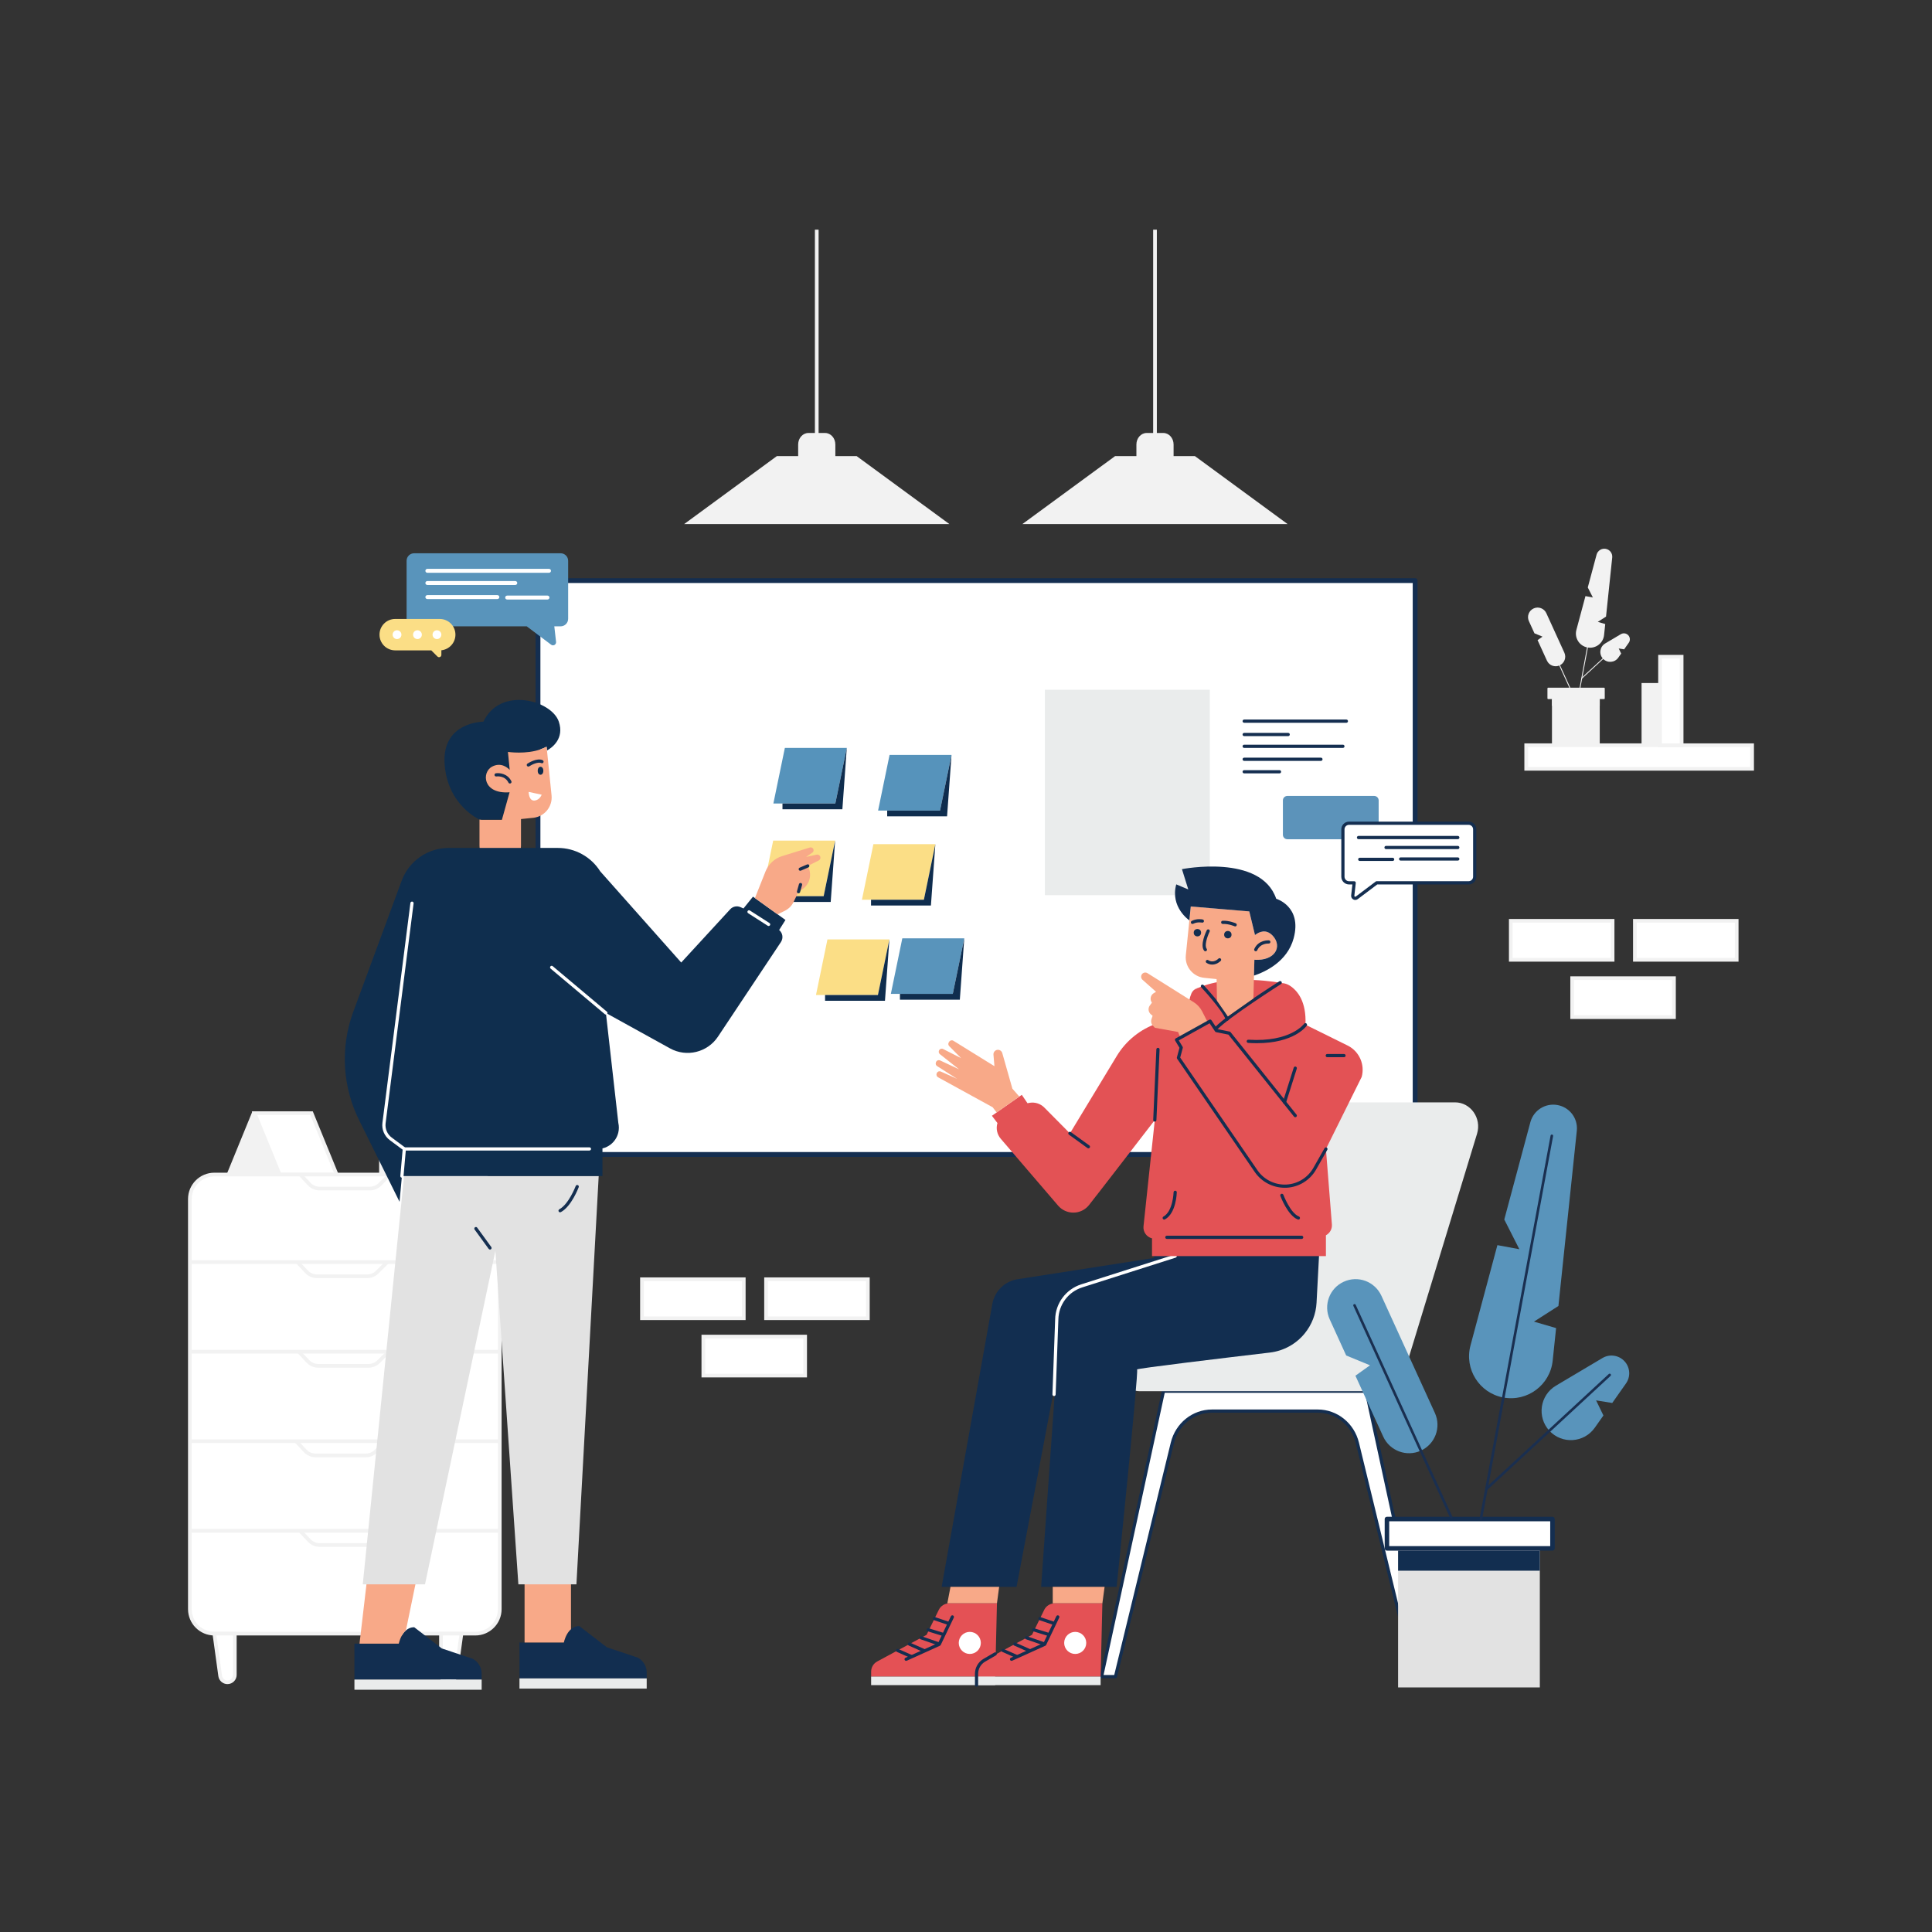 <svg xmlns="http://www.w3.org/2000/svg" xmlns:xlink="http://www.w3.org/1999/xlink" x="0px" y="0px" viewBox="0 0 1080 1080" style="enable-background:new 0 0 1080 1080;" xml:space="preserve"><rect x="0" y="0" width="1080" height="1080" fill="#333333" stroke="none"/><style type="text/css">	.st0{fill:#FFFFFF;}	.st1{fill:#F2F2F2;}	.st2{fill:#142E50;}	.st3{fill:#EAECEC;}	.st4{fill:#FBDE86;}	.st5{fill:#0F2D4E;}	.st6{fill:#5994BB;}	.st7{fill:#5693BB;}	.st8{fill:#0F2E4E;}	.st9{fill:#F8A988;}	.st10{fill:#122E50;}	.st11{fill:#E2E2E2;}	.st12{fill:#E45155;}	.st13{fill:#E35255;}	.st14{fill:#5C93BA;}	.st15{fill:#1A2F50;}</style><g id="Background">	<g>		<g>			<g>				<g>					<rect x="358.86" y="715.12" class="st0" width="56.91" height="21.79"></rect>					<path class="st1" d="M416.8,737.93h-58.97v-23.85h58.97V737.93z M359.89,735.88h54.85v-19.73h-54.85V735.88z"></path>				</g>				<g>					<rect x="393.17" y="747.16" class="st0" width="56.91" height="21.79"></rect>					<path class="st1" d="M451.11,769.98h-58.97v-23.85h58.97V769.98z M394.2,767.92h54.85v-19.73H394.2V767.92z"></path>				</g>				<g>					<rect x="428.24" y="715.12" class="st0" width="56.91" height="21.79"></rect>					<path class="st1" d="M486.17,737.93h-58.97v-23.85h58.97V737.93z M429.26,735.88h54.85v-19.73h-54.85V735.88z"></path>				</g>			</g>			<g>				<g>					<rect x="844.54" y="514.75" class="st0" width="56.91" height="21.79"></rect>					<path class="st1" d="M902.48,537.57h-58.97v-23.85h58.97V537.57z M845.57,535.51h54.85v-19.73h-54.85V535.51z"></path>				</g>				<g>					<rect x="878.85" y="546.8" class="st0" width="56.91" height="21.79"></rect>					<path class="st1" d="M936.79,569.62h-58.97v-23.85h58.97V569.62z M879.88,567.56h54.85v-19.73h-54.85V567.56z"></path>				</g>				<g>					<rect x="913.91" y="514.75" class="st0" width="56.91" height="21.79"></rect>					<path class="st1" d="M971.85,537.57h-58.97v-23.85h58.97V537.57z M914.94,535.51h54.85v-19.73h-54.85V535.51z"></path>				</g>			</g>			<g>				<g>					<rect x="853.16" y="416.58" class="st0" width="126.28" height="13.19"></rect>					<path class="st1" d="M980.47,430.8H852.13v-15.25h128.34V430.8z M854.19,428.74h124.23v-11.13H854.19V428.74z"></path>				</g>				<g>					<g>						<g>							<g>								<g>									<rect x="867.56" y="389.87" class="st1" width="26.71" height="26.71"></rect>								</g>							</g>						</g>						<g>							<g>								<g>									<rect x="865.46" y="384.85" class="st1" width="31.2" height="5.53"></rect>								</g>							</g>							<g>								<g>									<path class="st1" d="M896.65,390.8h-31.2c-0.23,0-0.42-0.19-0.42-0.42v-5.53c0-0.23,0.19-0.42,0.42-0.42h31.2          c0.23,0,0.42,0.19,0.42,0.42v5.53C897.08,390.61,896.89,390.8,896.65,390.8z M865.88,389.95h30.35v-4.68h-30.35V389.95z"></path>								</g>							</g>						</g>					</g>					<g>						<g>							<g>								<path class="st1" d="M864.41,342.77l10.08,22.09c1.23,2.69,0.04,5.87-2.65,7.1c-2.69,1.23-5.86,0.04-7.09-2.65l-5.24-11.47         l2.75-1.96l-4.49-1.85l-3.11-6.81c-1.23-2.69-0.04-5.87,2.65-7.1c1.35-0.61,2.81-0.63,4.1-0.15         C862.7,340.46,863.8,341.43,864.41,342.77z"></path>							</g>						</g>						<g>							<g>								<path class="st1" d="M877.58,384.76c-0.09,0-0.18-0.05-0.22-0.14l-18.23-39.94c-0.06-0.12,0-0.27,0.12-0.32         c0.12-0.06,0.27,0,0.32,0.12l18.23,39.94c0.06,0.12,0,0.27-0.12,0.32C877.64,384.75,877.61,384.76,877.58,384.76z"></path>							</g>						</g>					</g>					<g>						<g>							<g>								<g>									<path class="st1" d="M887.4,361.94c-4.53-0.84-7.39-5.37-6.19-9.82l5.07-18.9l4.14,0.77l-2.84-5.6l4.94-18.42          c0.64-2.21,2.84-3.57,5.1-3.16c1.13,0.21,2.09,0.83,2.74,1.68c0.65,0.86,0.99,1.95,0.89,3.09l-3.47,33.1l-4.61,2.95          l4.17,1.22l-0.65,6.14C896.22,359.58,891.93,362.78,887.4,361.94z"></path>								</g>							</g>							<g>								<g>									<path class="st1" d="M883.15,385.09c-0.01,0-0.03,0-0.04,0c-0.13-0.02-0.22-0.15-0.19-0.28l13.39-72.23          c0.02-0.13,0.15-0.22,0.28-0.19c0.13,0.02,0.22,0.15,0.19,0.28l-13.39,72.23C883.37,385.01,883.27,385.09,883.15,385.09z"></path>								</g>							</g>						</g>						<g>							<g>								<g>									<path class="st1" d="M896.07,368.2c-2.39-2.58-1.79-6.7,1.23-8.49l8.76-5.2c1.35-0.81,3.09-0.56,4.16,0.6          c0.54,0.58,0.83,1.31,0.88,2.05c0.05,0.75-0.15,1.5-0.61,2.15l-2.58,3.67l-3.04-0.49l1.38,2.85l-1.62,2.3          C902.61,370.51,898.46,370.78,896.07,368.2z"></path>								</g>							</g>							<g>								<g>									<path class="st1" d="M884.2,379.42c-0.07,0-0.13-0.03-0.18-0.08c-0.09-0.1-0.08-0.25,0.01-0.34l23.24-21.49          c0.1-0.09,0.25-0.09,0.34,0.01c0.09,0.1,0.08,0.25-0.01,0.34l-23.24,21.49C884.32,379.4,884.26,379.42,884.2,379.42z"></path>								</g>							</g>						</g>					</g>					<g>						<g>							<rect x="867.56" y="390.8" class="st1" width="26.71" height="3.78"></rect>						</g>					</g>				</g>				<g>					<rect x="917.64" y="381.82" class="st1" width="10.32" height="34.77"></rect>				</g>				<g>					<rect x="927.96" y="367.11" class="st0" width="12.08" height="49.48"></rect>					<path class="st1" d="M941.07,417.61h-14.13v-51.53h14.13V417.61z M928.99,415.56h10.02v-47.42h-10.02V415.56z"></path>				</g>			</g>			<g>				<g>					<path class="st1" d="M530.69,292.95H382.45l51.82-37.99h11.91v-6.49c0-3.56,2.57-6.43,5.73-6.43h9.32      c3.16,0,5.73,2.87,5.73,6.43v6.49h11.91L530.69,292.95z"></path>				</g>				<g>					<rect x="455.54" y="128.39" class="st1" width="2.06" height="121.95"></rect>				</g>			</g>			<g>				<g>					<path class="st1" d="M719.77,292.95H571.53l51.82-37.99h11.91v-6.49c0-3.56,2.57-6.43,5.73-6.43h9.32      c3.16,0,5.73,2.87,5.73,6.43v6.49h11.91L719.77,292.95z"></path>				</g>				<g>					<rect x="644.62" y="128.39" class="st1" width="2.06" height="121.95"></rect>				</g>			</g>		</g>		<g>			<g>				<g>					<g>						<g>							<g>								<g>									<rect x="211.93" y="629.15" class="st1" width="26.71" height="26.71"></rect>								</g>							</g>						</g>					</g>					<g>						<g>							<g>								<g>									<rect x="209.83" y="624.12" class="st1" width="31.2" height="5.53"></rect>								</g>							</g>						</g>						<g>							<g>								<g>									<path class="st1" d="M241.03,630.08h-31.2c-0.23,0-0.42-0.19-0.42-0.42v-5.53c0-0.23,0.19-0.42,0.42-0.42h31.2          c0.23,0,0.42,0.19,0.42,0.42v5.53C241.45,629.89,241.26,630.08,241.03,630.08z M210.25,629.23h30.35v-4.68h-30.35V629.23z"></path>								</g>							</g>						</g>					</g>				</g>				<g>					<g>						<g>							<g>								<path class="st1" d="M208.79,582.05l10.08,22.09c1.23,2.69,0.04,5.87-2.65,7.1c-2.69,1.23-5.86,0.04-7.09-2.65l-5.24-11.47         l2.75-1.96l-4.49-1.85l-3.11-6.81c-1.23-2.69-0.04-5.87,2.65-7.1c1.35-0.61,2.81-0.63,4.1-0.15         C207.07,579.73,208.17,580.7,208.79,582.05z"></path>							</g>						</g>					</g>					<g>						<g>							<g>								<path class="st1" d="M221.95,624.04c-0.09,0-0.18-0.05-0.22-0.14l-18.23-39.94c-0.06-0.12,0-0.27,0.12-0.32         c0.12-0.06,0.27,0,0.32,0.12l18.23,39.94c0.06,0.12,0,0.27-0.12,0.32C222.02,624.03,221.98,624.04,221.95,624.04z"></path>							</g>						</g>					</g>				</g>				<g>					<g>						<g>							<g>								<g>									<path class="st1" d="M231.77,601.22c-4.53-0.84-7.39-5.37-6.19-9.82l5.07-18.9l4.14,0.77l-2.84-5.6l4.94-18.42          c0.64-2.21,2.84-3.57,5.1-3.16c1.13,0.21,2.09,0.83,2.74,1.68c0.65,0.86,0.99,1.95,0.89,3.09l-3.47,33.1l-4.61,2.95          l4.17,1.22l-0.65,6.14C240.59,598.86,236.3,602.06,231.77,601.22z"></path>								</g>							</g>						</g>						<g>							<g>								<g>									<path class="st1" d="M227.52,624.37c-0.01,0-0.03,0-0.04,0c-0.13-0.02-0.22-0.15-0.19-0.28l13.39-72.23          c0.02-0.13,0.15-0.22,0.28-0.19c0.13,0.02,0.22,0.15,0.19,0.28l-13.39,72.23C227.74,624.29,227.64,624.37,227.52,624.37z"></path>								</g>							</g>						</g>					</g>					<g>						<g>							<g>								<g>									<path class="st1" d="M240.44,607.48c-2.39-2.58-1.79-6.7,1.23-8.49l8.76-5.2c1.35-0.81,3.09-0.56,4.16,0.6          c0.54,0.58,0.83,1.31,0.88,2.05c0.05,0.75-0.15,1.5-0.61,2.15l-2.58,3.67l-3.04-0.49l1.38,2.85l-1.62,2.3          C246.98,609.78,242.83,610.06,240.44,607.48z"></path>								</g>							</g>						</g>						<g>							<g>								<g>									<path class="st1" d="M228.57,618.7c-0.07,0-0.13-0.03-0.18-0.08c-0.09-0.1-0.08-0.25,0.01-0.34l23.24-21.49          c0.1-0.09,0.25-0.09,0.34,0.01c0.09,0.1,0.08,0.25-0.01,0.34l-23.24,21.49C228.69,618.68,228.63,618.7,228.57,618.7z"></path>								</g>							</g>						</g>					</g>				</g>				<g>					<g>						<g>							<rect x="211.93" y="630.08" class="st1" width="26.71" height="3.78"></rect>						</g>					</g>				</g>			</g>			<g>				<path class="st0" d="M266.06,913.21H119.44c-7.35,0-13.3-5.96-13.3-13.3V669.87c0-7.35,5.96-13.3,13.3-13.3h146.62     c7.35,0,13.3,5.96,13.3,13.3v230.03C279.37,907.26,273.41,913.21,266.06,913.21z"></path>				<path class="st1" d="M265.69,914.24H119.82c-8.11,0-14.71-6.6-14.71-14.71V670.25c0-8.11,6.6-14.71,14.71-14.71h145.87     c8.11,0,14.71,6.6,14.71,14.71v229.28C280.4,907.64,273.8,914.24,265.69,914.24z M119.82,657.6c-6.98,0-12.65,5.68-12.65,12.65     v229.28c0,6.98,5.68,12.65,12.65,12.65h145.87c6.98,0,12.65-5.68,12.65-12.65V670.25c0-6.98-5.68-12.65-12.65-12.65H119.82z"></path>			</g>			<g>				<rect x="106.14" y="704.49" class="st1" width="173.23" height="2.06"></rect>			</g>			<g>				<rect x="106.14" y="754.56" class="st1" width="173.23" height="2.06"></rect>			</g>			<g>				<rect x="106.14" y="804.63" class="st1" width="173.23" height="2.06"></rect>			</g>			<g>				<rect x="106.14" y="854.71" class="st1" width="173.23" height="2.06"></rect>			</g>			<g>				<path class="st1" d="M205.29,714.47h-28.14c-2.46,0-4.83-1.03-6.52-2.82l-5.1-5.43l1.5-1.41l5.1,5.43     c1.3,1.38,3.13,2.17,5.02,2.17h28.14c1.84,0,3.57-0.72,4.87-2.02l5.37-5.37l1.45,1.45l-5.37,5.37     C209.92,713.54,207.68,714.47,205.29,714.47z"></path>			</g>			<g>				<path class="st1" d="M206.78,665.43h-28.14c-2.46,0-4.83-1.03-6.52-2.82l-5.1-5.43l1.5-1.41l5.1,5.43     c1.3,1.38,3.13,2.17,5.02,2.17h28.14c1.84,0,3.57-0.72,4.87-2.02l5.37-5.37l1.45,1.45l-5.37,5.37     C211.41,664.5,209.16,665.43,206.78,665.43z"></path>			</g>			<g>				<path class="st1" d="M204.55,814.61h-28.14c-2.46,0-4.83-1.03-6.52-2.82l-5.1-5.43l1.5-1.41l5.1,5.43     c1.3,1.38,3.13,2.17,5.02,2.17h28.14c1.84,0,3.57-0.72,4.87-2.02l5.37-5.37l1.45,1.45l-5.37,5.37     C209.18,813.68,206.94,814.61,204.55,814.61z"></path>			</g>			<g>				<path class="st1" d="M206.78,864.69h-28.14c-2.46,0-4.83-1.03-6.52-2.82l-5.1-5.43l1.5-1.41l5.1,5.43     c1.3,1.38,3.12,2.17,5.02,2.17h28.14c1.84,0,3.57-0.72,4.87-2.02l5.37-5.37l1.45,1.45l-5.37,5.37     C211.41,863.76,209.16,864.69,206.78,864.69z"></path>			</g>			<g>				<path class="st1" d="M206.03,764.54h-28.14c-2.46,0-4.83-1.03-6.52-2.82l-5.1-5.43l1.5-1.41l5.1,5.43     c1.3,1.38,3.12,2.17,5.02,2.17h28.14c1.84,0,3.57-0.72,4.87-2.02l5.37-5.37l1.45,1.45l-5.37,5.37     C210.67,763.61,208.42,764.54,206.03,764.54z"></path>			</g>			<g>				<path class="st0" d="M131.26,913.21h-11.44l3.26,23.64c0.28,2.03,2.02,3.55,4.07,3.55h0c2.27,0,4.11-1.84,4.11-4.11V913.21z"></path>				<path class="st1" d="M127.15,941.43c-2.55,0-4.74-1.91-5.09-4.44l-3.42-24.81h13.65v24.11     C132.29,939.12,129.98,941.43,127.15,941.43z M121,914.24l3.1,22.47c0.21,1.52,1.52,2.66,3.05,2.66c1.7,0,3.08-1.38,3.08-3.08     v-22.05H121z"></path>			</g>			<g>				<path class="st0" d="M246.51,913.21h11.44l-3.26,23.64c-0.28,2.03-2.02,3.55-4.07,3.55h0c-2.27,0-4.11-1.84-4.11-4.11V913.21z"></path>				<path class="st1" d="M250.62,941.43c-2.83,0-5.14-2.3-5.14-5.14v-24.11h13.65l-3.42,24.81     C255.36,939.52,253.17,941.43,250.62,941.43z M247.54,914.24v22.05c0,1.7,1.38,3.08,3.08,3.08c1.53,0,2.84-1.14,3.05-2.66     l3.1-22.47H247.54z"></path>			</g>			<g>				<g>					<polygon class="st1" points="158.85,655.77 126.99,655.77 140.98,621.56 172.84,621.56      "></polygon>				</g>				<g>					<polygon class="st0" points="156.29,656.48 188.15,656.48 174.16,622.26 142.3,622.26      "></polygon>					<path class="st1" d="M189.68,657.5H155.6l-14.83-36.27h34.08L189.68,657.5z M156.98,655.45h29.64l-13.15-32.16h-29.64      L156.98,655.45z"></path>				</g>			</g>		</g>	</g></g><g id="Object">	<g>		<g>			<g>				<g>					<rect x="300.74" y="324.56" class="st0" width="490.32" height="320.79"></rect>				</g>				<g>					<path class="st2" d="M791.06,646.7H300.74c-0.74,0-1.35-0.6-1.35-1.35V324.56c0-0.74,0.6-1.35,1.35-1.35h490.32      c0.74,0,1.35,0.6,1.35,1.35v320.79C792.41,646.1,791.81,646.7,791.06,646.7z M302.09,644h487.63v-318.1H302.09V644z"></path>				</g>			</g>			<g>				<g>					<rect x="584.08" y="385.57" class="st3" width="92.2" height="114.84"></rect>				</g>			</g>			<g>				<g>					<g>						<polygon class="st4" points="460.43,500.97 425.8,500.97 432.22,469.89 466.84,469.89       "></polygon>					</g>				</g>				<g>					<g>						<polygon class="st5" points="466.84,469.89 464.37,504.2 430.89,504.2 430.89,500.97 460.43,500.97       "></polygon>					</g>				</g>			</g>			<g>				<g>					<g>						<polygon class="st4" points="516.46,502.96 481.83,502.96 488.24,471.89 522.87,471.89       "></polygon>					</g>				</g>				<g>					<g>						<polygon class="st5" points="522.87,471.89 520.39,506.19 486.91,506.19 486.91,502.96 516.46,502.96       "></polygon>					</g>				</g>			</g>			<g>				<g>					<g>						<polygon class="st6" points="532.61,555.59 497.99,555.59 504.4,524.52 539.03,524.52       "></polygon>					</g>				</g>				<g>					<g>						<polygon class="st5" points="539.03,524.52 536.55,558.83 503.07,558.83 503.07,555.59 532.61,555.59       "></polygon>					</g>				</g>			</g>			<g>				<g>					<g>						<polygon class="st4" points="490.76,556.21 456.14,556.21 462.55,525.13 497.18,525.13       "></polygon>					</g>				</g>				<g>					<g>						<polygon class="st5" points="497.18,525.13 494.7,559.44 461.22,559.44 461.22,556.21 490.76,556.21       "></polygon>					</g>				</g>			</g>			<g>				<g>					<g>						<polygon class="st7" points="525.48,453.1 490.86,453.1 497.27,422.02 531.9,422.02       "></polygon>					</g>				</g>				<g>					<g>						<polygon class="st5" points="531.9,422.02 529.42,456.33 495.94,456.33 495.94,453.1 525.48,453.1       "></polygon>					</g>				</g>			</g>			<g>				<g>					<g>						<polygon class="st7" points="466.95,449.17 432.32,449.17 438.74,418.09 473.36,418.09       "></polygon>					</g>				</g>				<g>					<g>						<polygon class="st5" points="473.36,418.09 470.89,452.4 437.41,452.4 437.41,449.17 466.95,449.17       "></polygon>					</g>				</g>			</g>			<g>				<g>					<g>						<path class="st2" d="M752.63,404.03H695.5c-0.5,0-0.9-0.4-0.9-0.9s0.4-0.9,0.9-0.9h57.13c0.5,0,0.9,0.4,0.9,0.9       S753.13,404.03,752.63,404.03z"></path>					</g>				</g>				<g>					<g>						<path class="st2" d="M720.11,411.49H695.5c-0.5,0-0.9-0.4-0.9-0.9c0-0.5,0.4-0.9,0.9-0.9h24.61c0.5,0,0.9,0.4,0.9,0.9       C721,411.09,720.6,411.49,720.11,411.49z"></path>					</g>				</g>				<g>					<g>						<path class="st2" d="M750.68,418.09H695.5c-0.5,0-0.9-0.4-0.9-0.9c0-0.5,0.4-0.9,0.9-0.9h55.19c0.5,0,0.9,0.4,0.9,0.9       C751.58,417.69,751.18,418.09,750.68,418.09z"></path>					</g>				</g>				<g>					<g>						<path class="st2" d="M738.41,425.34H695.5c-0.5,0-0.9-0.4-0.9-0.9s0.4-0.9,0.9-0.9h42.91c0.5,0,0.9,0.4,0.9,0.9       S738.9,425.34,738.41,425.34z"></path>					</g>				</g>				<g>					<g>						<path class="st2" d="M715.25,432.32H695.5c-0.5,0-0.9-0.4-0.9-0.9c0-0.5,0.4-0.9,0.9-0.9h19.75c0.5,0,0.9,0.4,0.9,0.9       C716.15,431.92,715.74,432.32,715.25,432.32z"></path>					</g>				</g>			</g>		</g>		<g>			<g>				<g>					<path class="st8" d="M285.04,431.3c0.05,0.16,0.06,0.31,0.04,0.46L285.04,431.3z"></path>				</g>			</g>			<g>				<g>					<path class="st8" d="M305.77,419.55l-0.21-2.03l-0.3,0.02c-0.92,0.46-1.92,0.9-2.95,1.28c-8.15,3.02-18.37,1.51-18.37,1.51      l1,10.06c-1.38-1.44-5.01-4.38-9.83-1.85c-6,3.14-5.27,15.49,9.75,14.34l-3.67,13.19l-0.58,2.07h-12.56      c0,0-18.1-7.99-19.53-31.35c-1.43-23.36,21.7-23.37,21.7-23.37c9.4-19.94,38.18-11.97,42.16,0      C315.53,412.82,308.79,417.83,305.77,419.55z"></path>				</g>			</g>			<g>				<g>					<path class="st9" d="M308.32,444.61l-1.97-19.37l-0.58-5.69l-0.21-2.03l-0.3,0.02c-0.92,0.46-1.92,0.9-2.95,1.28      c-8.15,3.02-18.37,1.51-18.37,1.51l1,10.06c-1.38-1.44-5.01-4.38-9.83-1.85c-6,3.14-5.27,15.49,9.75,14.34l-3.67,13.19      l-0.58,2.07l-0.06,0.19h-10.97c-0.53,0-1.04-0.06-1.54-0.19v14.56c0,6.28,5.09,11.36,11.37,11.36h0.46      c6.28,0,11.36-5.08,11.36-11.36v-14.84l6.87-0.71C304.39,456.5,308.97,450.89,308.32,444.61z M285.08,431.75l-0.04-0.46      C285.08,431.46,285.1,431.61,285.08,431.75z"></path>				</g>			</g>			<g>				<g>					<g>						<g>							<g>								<g>									<path class="st10" d="M290.4,918.16v20.08h71.12v-3.28c0-3.47-1.9-6.66-4.96-8.32l-17.32-5.8L323.85,909          c0,0-2.31-0.27-4.68,1.77c-1.51,1.3-3.04,3.54-4,7.4H290.4z"></path>								</g>							</g>						</g>						<g>							<g>								<g>									<rect x="290.39" y="938.24" class="st3" width="71.12" height="5.7"></rect>								</g>							</g>						</g>					</g>					<g>						<g>							<g>								<path class="st9" d="M319.18,885.44v25.32c-1.51,1.3-3.04,3.54-4,7.4h-21.94v-32.72H319.18z"></path>							</g>						</g>					</g>				</g>				<g>					<g>						<g>							<g>								<g>									<path class="st10" d="M198.13,918.81v20.08h71.12v-3.28c0-3.47-1.9-6.66-4.96-8.32l-17.32-5.8l-15.39-11.84          c0,0-2.31-0.27-4.68,1.77c-1.51,1.3-3.04,3.54-4,7.4H198.13z"></path>								</g>							</g>						</g>						<g>							<g>								<g>									<rect x="198.13" y="938.88" class="st3" width="71.12" height="5.7"></rect>								</g>							</g>						</g>					</g>					<g>						<g>							<g>								<path class="st9" d="M232.27,885.44l-5.36,25.97c-1.51,1.3-3.04,3.54-4,7.4h-21.94l3.91-33.37H232.27z"></path>							</g>						</g>					</g>				</g>				<g>					<g>						<g>							<polygon class="st11" points="225.88,657.31 334.68,657.31 322.23,885.65 289.77,885.65 276.92,699.21 237.58,885.65         202.79,885.65        "></polygon>						</g>					</g>				</g>			</g>			<g>				<g>					<path class="st8" d="M338.7,566.25l6.95,61.46c0.41,1.79,0.4,3.66-0.03,5.45c-0.65,2.68-2.17,4.97-4.22,6.58      c-1.35,1.05-2.92,1.83-4.62,2.23v15.46h-112.1l-1.33,14.37l-22.22-44.87c-9.73-19.04-11.05-41.29-3.64-61.35l27.05-73.26      c4.06-11,14.55-18.32,26.27-18.32h61.03c9.62,0,18.58,4.95,23.7,13.1l45.26,50.96l27.38-29.77c1.46-1.59,3.77-2.07,5.75-1.2      l1.68,0.74l5.31-6.59l18.16,13.02l-3.54,5.63l0,0c2.01,1.64,2.44,4.54,1.01,6.7l-35.2,52.9c-5.87,8.83-17.54,11.68-26.82,6.55      L338.7,566.25z"></path>				</g>			</g>			<g>				<g>					<path class="st2" d="M273.91,698.51c-0.28,0-0.55-0.13-0.73-0.37l-7.87-10.82c-0.29-0.4-0.2-0.96,0.2-1.25      c0.4-0.29,0.96-0.2,1.25,0.2l7.87,10.82c0.29,0.4,0.2,0.96-0.2,1.25C274.28,698.46,274.1,698.51,273.91,698.51z"></path>				</g>			</g>			<g>				<g>					<path class="st2" d="M313.09,677.69c-0.32,0-0.63-0.17-0.79-0.47c-0.24-0.44-0.07-0.98,0.37-1.22c5.29-2.85,9.11-12.9,9.15-13      c0.18-0.47,0.69-0.7,1.16-0.53c0.46,0.17,0.7,0.69,0.53,1.16c-0.16,0.44-4.1,10.79-9.98,13.95      C313.38,677.66,313.23,677.69,313.09,677.69z"></path>				</g>			</g>			<g>				<g>					<path class="st0" d="M338.7,567.15c-0.2,0-0.41-0.07-0.58-0.21l-30.31-25.47c-0.38-0.32-0.43-0.89-0.11-1.27      c0.32-0.38,0.89-0.43,1.27-0.11l30.31,25.47c0.38,0.32,0.43,0.89,0.11,1.27C339.21,567.04,338.95,567.15,338.7,567.15z"></path>				</g>			</g>			<g>				<g>					<path class="st0" d="M329.48,643.15H225.73l-7.82-5.8c-3.02-2.24-4.61-5.96-4.13-9.69l15.64-122.89c0.06-0.49,0.52-0.83,1-0.78      c0.49,0.06,0.84,0.51,0.78,1l-15.64,122.89c-0.39,3.09,0.92,6.17,3.42,8.03l7.35,5.45h103.16c0.5,0,0.9,0.4,0.9,0.9      S329.97,643.15,329.48,643.15z"></path>				</g>			</g>			<g>				<g>					<path class="st0" d="M224.68,658.33c-0.03,0-0.05,0-0.08,0c-0.49-0.04-0.86-0.48-0.82-0.97l1.34-15.18      c0.04-0.49,0.48-0.86,0.97-0.82c0.49,0.04,0.86,0.48,0.82,0.97l-1.34,15.18C225.53,657.98,225.14,658.33,224.68,658.33z"></path>				</g>			</g>			<g>				<g>					<path class="st0" d="M429.66,517.65c-0.17,0-0.33-0.05-0.48-0.14l-10.96-7.02c-0.42-0.27-0.54-0.82-0.27-1.24      c0.27-0.42,0.82-0.54,1.24-0.27l10.96,7.02c0.42,0.27,0.54,0.82,0.27,1.24C430.24,517.5,429.95,517.65,429.66,517.65z"></path>				</g>			</g>			<g>				<g>					<path class="st9" d="M422.01,502.03l5.9-14.85c1.64-4.13,5.06-7.3,9.31-8.61l15.51-4.81c0.73-0.23,1.53,0.1,1.89,0.78l0,0      c0.38,0.72,0.17,1.61-0.5,2.07l-3.52,2.43l5.92-1.29c0.87-0.19,1.74,0.31,2.02,1.15l0,0c0.27,0.82-0.1,1.72-0.87,2.11      l-6.1,3.05l0.47,1.09c1.14,2.63,1.06,5.64-0.22,8.21l0,0c-0.78,1.55-1.95,2.87-3.41,3.81l-2.02,1.31l-2.75,5.7      c-1.05,2.18-2.81,3.94-5,5l-4,1.93L422.01,502.03z"></path>				</g>			</g>			<g>				<g>					<path class="st2" d="M446.37,499.36c-0.08,0-0.16-0.01-0.24-0.03c-0.48-0.13-0.76-0.63-0.62-1.11l1.12-3.99      c0.14-0.48,0.64-0.75,1.11-0.62c0.48,0.13,0.76,0.63,0.62,1.11l-1.12,3.99C447.12,499.1,446.76,499.36,446.37,499.36z"></path>				</g>			</g>			<g>				<g>					<path class="st2" d="M447.36,486.76c-0.35,0-0.68-0.2-0.83-0.54c-0.2-0.46,0.01-0.98,0.47-1.18l4.19-1.81      c0.46-0.2,0.99,0.01,1.18,0.47c0.2,0.46-0.01,0.98-0.47,1.18l-4.19,1.81C447.6,486.74,447.48,486.76,447.36,486.76z"></path>				</g>			</g>			<g>				<g>					<path class="st2" d="M285.04,437.99c-0.33,0-0.65-0.18-0.81-0.5c-2.01-4.11-6.58-3.48-6.77-3.45c-0.5,0.07-0.95-0.26-1.02-0.75      c-0.07-0.49,0.26-0.95,0.75-1.02c2.08-0.33,6.58,0.18,8.66,4.43c0.22,0.45,0.04,0.98-0.41,1.2      C285.3,437.96,285.17,437.99,285.04,437.99z"></path>				</g>			</g>			<g>				<g>					<path class="st2" d="M295.34,428.52c-0.29,0-0.58-0.14-0.75-0.41c-0.27-0.42-0.16-0.97,0.26-1.24c0.54-0.35,5.38-3.42,8.51-1.9      c0.45,0.22,0.63,0.75,0.42,1.2c-0.22,0.45-0.75,0.63-1.2,0.42c-1.89-0.92-5.51,0.98-6.74,1.79      C295.68,428.47,295.51,428.52,295.34,428.52z"></path>				</g>			</g>			<g>				<g>					<path class="st0" d="M295.52,442.67l7.27,1.57c0,0-0.89,2.64-3.52,3.21C295.52,448.26,295.52,442.67,295.52,442.67z"></path>				</g>			</g>			<g>				<g>					<ellipse class="st5" cx="302.16" cy="430.86" rx="1.57" ry="2.23"></ellipse>				</g>			</g>		</g>		<g>			<g>				<g>					<g>						<path class="st0" d="M790.57,937.24l-31.78-130.58c-2.55-10.49-11.68-17.85-22.14-17.85H677.5       c-10.46,0-19.59,7.35-22.14,17.85l-31.78,130.58h-7.78l34.58-159.55h113.4l34.58,159.55H790.57z"></path>					</g>					<g>						<path class="st2" d="M798.35,938.13h-7.78c-0.41,0-0.77-0.28-0.87-0.69l-31.78-130.58c-2.46-10.1-11.2-17.16-21.27-17.16       H677.5c-10.07,0-18.81,7.06-21.27,17.16l-31.78,130.58c-0.1,0.4-0.46,0.69-0.87,0.69h-7.78c-0.27,0-0.53-0.12-0.7-0.33       c-0.17-0.21-0.24-0.49-0.18-0.75l34.58-159.55c0.09-0.41,0.46-0.71,0.88-0.71h113.4c0.42,0,0.79,0.29,0.88,0.71l34.58,159.55       c0.06,0.27-0.01,0.54-0.18,0.75C798.88,938.01,798.62,938.13,798.35,938.13z M791.27,936.34h5.96l-34.19-157.75H651.09       L616.9,936.34h5.96l31.61-129.89c2.65-10.91,12.12-18.53,23.02-18.53h59.15c10.9,0,20.36,7.62,23.02,18.53L791.27,936.34z"></path>					</g>				</g>				<g>					<g>						<path class="st3" d="M732.37,616.22h80.98c8.75,0,14.98,8.86,12.33,17.55l-41.03,134.53c-1.71,5.59-6.7,9.4-12.33,9.4H637.3       c-7.15,0-12.94-6.03-12.94-13.47v-10.45c0-7.44,5.79-13.47,12.94-13.47h42.26c5.81,0,10.91-4.03,12.47-9.86l27.88-104.35       C721.46,620.25,726.56,616.22,732.37,616.22z"></path>					</g>				</g>			</g>			<g>				<g>					<g>						<g>							<path class="st10" d="M645.13,701.76l-0.04,1.45l-76.25,11.88c-3.04,0.47-5.9,1.77-8.27,3.74        c-3.09,2.58-5.17,6.17-5.86,10.13l-28.33,158.12h41.88l21.85-115.23l-8.11,115.23h42.21c0,0,12.47-120.83,11.42-121.53        c-0.81-0.54,50.4-6.65,74.24-9.46c7.65-0.9,14.64-4.75,19.5-10.73v0c3.95-4.86,6.26-10.85,6.59-17.1l1.4-26.5H645.13z"></path>						</g>					</g>					<g>						<g>							<g>								<polygon class="st9" points="617.47,887.08 616.23,896.29 588.49,896.29 588.49,887.08         "></polygon>							</g>						</g>						<g>							<g>								<path class="st12" d="M616.23,896.29h-26.7c-2.46,0-4.71,1.4-5.8,3.62l-6.84,13.97l-27.6,14.89         c-2.09,1.13-3.39,3.31-3.39,5.68v2.79h69.36L616.23,896.29z"></path>							</g>						</g>						<g>							<g>								<circle class="st0" cx="601.05" cy="918.4" r="6.17"></circle>							</g>						</g>						<g>							<g>																	<rect x="545.9" y="937.24" transform="matrix(-1 -4.495305e-11 4.495305e-11 -1 1161.155 1879.24)" class="st3" width="69.36" height="4.77"></rect>							</g>						</g>						<g>							<g>								<path class="st2" d="M589.28,908.41c-0.1,0-0.19-0.01-0.29-0.05l-7.96-2.69c-0.47-0.16-0.72-0.67-0.56-1.14         c0.16-0.47,0.67-0.72,1.14-0.56l7.96,2.69c0.47,0.16,0.72,0.67,0.56,1.14C590.01,908.17,589.66,908.41,589.28,908.41z"></path>							</g>						</g>						<g>							<g>								<path class="st2" d="M586.16,914.55c-0.09,0-0.18-0.01-0.27-0.04l-8.34-2.59c-0.47-0.15-0.74-0.65-0.59-1.12         c0.15-0.47,0.64-0.74,1.12-0.59l8.34,2.59c0.47,0.15,0.74,0.65,0.59,1.12C586.9,914.31,586.54,914.55,586.16,914.55z"></path>							</g>						</g>						<g>							<g>								<path class="st2" d="M583.57,919.8c-0.1,0-0.2-0.02-0.3-0.05l-9.73-3.39c-0.47-0.16-0.72-0.68-0.55-1.14         c0.16-0.47,0.67-0.72,1.14-0.55l9.73,3.39c0.47,0.16,0.72,0.68,0.55,1.14C584.29,919.57,583.94,919.8,583.57,919.8z"></path>							</g>						</g>						<g>							<g>								<path class="st2" d="M575.57,923.65c-0.12,0-0.25-0.02-0.37-0.08l-8.28-3.7c-0.45-0.2-0.66-0.73-0.45-1.19         c0.2-0.45,0.73-0.66,1.19-0.45l8.28,3.7c0.45,0.2,0.66,0.73,0.45,1.19C576.24,923.46,575.91,923.65,575.57,923.65z"></path>							</g>						</g>						<g>							<g>								<path class="st2" d="M568.25,926.87c-0.12,0-0.25-0.02-0.36-0.08l-7.56-3.36c-0.45-0.2-0.66-0.73-0.46-1.19         c0.2-0.45,0.73-0.66,1.19-0.46l7.56,3.36c0.45,0.2,0.66,0.73,0.46,1.19C568.92,926.67,568.6,926.87,568.25,926.87z"></path>							</g>						</g>						<g>							<g>								<path class="st2" d="M565.46,928.42c-0.34,0-0.67-0.2-0.82-0.53c-0.2-0.45,0-0.98,0.45-1.19l18.23-8.24l7.17-14.97         c0.21-0.45,0.75-0.64,1.2-0.42c0.45,0.21,0.64,0.75,0.42,1.2l-7.31,15.27c-0.09,0.19-0.25,0.34-0.44,0.43l-18.53,8.38         C565.71,928.39,565.59,928.42,565.46,928.42z"></path>							</g>						</g>					</g>					<g>						<g>							<g>								<polygon class="st9" points="558.53,887.08 557.3,896.29 529.56,896.29 531.33,887.08         "></polygon>							</g>						</g>						<g>							<g>								<path class="st12" d="M557.3,896.29h-26.7c-2.46,0-4.71,1.4-5.8,3.62l-6.84,13.97l-27.6,14.89         c-2.09,1.13-3.39,3.31-3.39,5.68v2.79h69.36L557.3,896.29z"></path>							</g>						</g>						<g>							<g>								<circle class="st0" cx="542.12" cy="918.4" r="6.17"></circle>							</g>						</g>						<g>							<g>																	<rect x="486.97" y="937.24" transform="matrix(-1 -4.495305e-11 4.495305e-11 -1 1043.292 1879.24)" class="st3" width="69.36" height="4.77"></rect>							</g>						</g>						<g>							<g>								<path class="st2" d="M530.35,908.41c-0.1,0-0.19-0.01-0.29-0.05l-7.96-2.69c-0.47-0.16-0.72-0.67-0.56-1.14         c0.16-0.47,0.67-0.72,1.14-0.56l7.96,2.69c0.47,0.16,0.72,0.67,0.56,1.14C531.07,908.17,530.72,908.41,530.35,908.41z"></path>							</g>						</g>						<g>							<g>								<path class="st2" d="M527.23,914.55c-0.09,0-0.18-0.01-0.27-0.04l-8.34-2.59c-0.47-0.15-0.74-0.65-0.59-1.12         c0.15-0.47,0.64-0.74,1.12-0.59l8.34,2.59c0.47,0.15,0.74,0.65,0.59,1.12C527.97,914.31,527.61,914.55,527.23,914.55z"></path>							</g>						</g>						<g>							<g>								<path class="st2" d="M524.64,919.8c-0.1,0-0.2-0.02-0.3-0.05l-9.73-3.39c-0.47-0.16-0.72-0.68-0.55-1.14         c0.16-0.47,0.67-0.72,1.14-0.55l9.73,3.39c0.47,0.16,0.72,0.68,0.55,1.14C525.36,919.57,525.01,919.8,524.64,919.8z"></path>							</g>						</g>						<g>							<g>								<path class="st2" d="M516.64,923.65c-0.12,0-0.25-0.02-0.37-0.08l-8.28-3.7c-0.45-0.2-0.66-0.73-0.45-1.19         c0.2-0.45,0.73-0.66,1.19-0.45l8.28,3.7c0.45,0.2,0.66,0.73,0.45,1.19C517.31,923.46,516.98,923.65,516.64,923.65z"></path>							</g>						</g>						<g>							<g>								<path class="st2" d="M509.32,926.87c-0.12,0-0.25-0.02-0.36-0.08l-7.56-3.36c-0.45-0.2-0.66-0.73-0.46-1.19         c0.2-0.45,0.73-0.66,1.19-0.46l7.56,3.36c0.45,0.2,0.66,0.73,0.46,1.19C509.99,926.67,509.66,926.87,509.32,926.87z"></path>							</g>						</g>						<g>							<g>								<path class="st2" d="M506.53,928.42c-0.34,0-0.67-0.2-0.82-0.53c-0.2-0.45,0-0.98,0.45-1.19l18.23-8.24l7.17-14.97         c0.21-0.45,0.75-0.64,1.2-0.42c0.45,0.21,0.64,0.75,0.42,1.2l-7.31,15.27c-0.09,0.19-0.25,0.34-0.44,0.43l-18.53,8.38         C506.78,928.39,506.66,928.42,506.53,928.42z"></path>							</g>						</g>					</g>					<g>						<g>							<path class="st2" d="M545.9,942.9c-0.5,0-0.9-0.4-0.9-0.9v-6.35c0-3.43,1.84-6.62,4.8-8.35l6.07-3.53        c0.43-0.25,0.98-0.11,1.23,0.33c0.25,0.43,0.1,0.98-0.33,1.23l-6.07,3.53c-2.41,1.4-3.91,4-3.91,6.79V942        C546.8,942.5,546.4,942.9,545.9,942.9z"></path>						</g>					</g>					<g>						<g>							<path class="st0" d="M589.22,780.39c-0.01,0-0.02,0-0.03,0c-0.5-0.02-0.88-0.43-0.87-0.93l1.52-41.96        c0.17-8.96,6.03-16.83,14.59-19.55l52.24-16.64c0.47-0.15,0.98,0.11,1.13,0.58c0.15,0.47-0.11,0.98-0.58,1.13l-52.24,16.64        c-7.82,2.49-13.18,9.68-13.34,17.89l-1.53,41.98C590.1,780,589.7,780.39,589.22,780.39z"></path>						</g>					</g>				</g>				<g>					<g>						<g>							<path class="st13" d="M761.2,601.99l-20,40.3l3.34,42.19c0.2,2.59-1.19,4.92-3.34,6.05v11.64h-97.22v-9.92        c-2.97-0.73-5.09-3.57-4.75-6.77l6.31-59.36l-24.03,31.11L613,668.18l-4.14,5.34c-1.83,2.36-4.52,3.9-7.49,4.26        c-0.46,0.06-0.91,0.08-1.37,0.08c-3.25,0-6.36-1.41-8.51-3.91l-32.06-37.38c-2.07-2.41-2.77-5.72-1.85-8.77l-3.1-4.07        l16.71-11.71l3.19,4.69l0.97-0.19c3.06-0.59,6.22,0.38,8.42,2.6l14.32,14.44l26.2-43.27c5.19-8.58,13.26-15.05,22.76-18.26        l17.47-5.91c0,0-0.68-5.76,1.47-10.73c0.37-0.86,0.91-1.55,1.56-2.08c0,0,0,0,0.01-0.01c0.74-0.38,1.49-0.75,2.27-1.08        c18.76-8.21,46.76-2.68,46.76-2.68c1.56,0.09,3.1,0.59,4.47,1.47c4.41,2.88,9.27,8.97,8.71,21.8l23.9,11.82        C759.92,587.93,763.06,595.15,761.2,601.99z"></path>						</g>					</g>					<g>						<g>							<path class="st13" d="M669.8,552.22c-0.78,0.34-1.53,0.7-2.27,1.08C668.2,552.76,668.98,552.4,669.8,552.22z"></path>						</g>					</g>					<g>						<g>							<polygon class="st13" points="621.51,657.22 613.03,668.21 613,668.18        "></polygon>						</g>					</g>					<g>						<g>							<path class="st2" d="M751.31,590.99h-9.36c-0.5,0-0.9-0.4-0.9-0.9s0.4-0.9,0.9-0.9h9.36c0.5,0,0.9,0.4,0.9,0.9        S751.81,590.99,751.31,590.99z"></path>						</g>					</g>					<g>						<g>							<path class="st2" d="M679.98,575.62c-0.22,0-0.44-0.08-0.62-0.25c-0.36-0.34-0.37-0.91-0.03-1.27        c6.46-6.8,34.62-24.78,35.82-25.54c0.42-0.27,0.97-0.14,1.24,0.28c0.27,0.42,0.14,0.97-0.28,1.24        c-0.29,0.19-29.17,18.61-35.48,25.26C680.46,575.53,680.22,575.62,679.98,575.62z"></path>						</g>					</g>					<g>						<g>							<path class="st2" d="M686.05,570.56c-0.36,0-0.71-0.22-0.84-0.58c-2.09-5.6-13.6-17.94-13.71-18.07        c-0.34-0.36-0.32-0.93,0.04-1.27c0.36-0.34,0.93-0.32,1.27,0.04c0.48,0.52,11.87,12.73,14.08,18.67        c0.17,0.46-0.06,0.98-0.53,1.16C686.26,570.54,686.16,570.56,686.05,570.56z"></path>						</g>					</g>					<g>						<g>							<path class="st2" d="M702.58,583.15c-1.53,0-3.15-0.05-4.84-0.16c-0.49-0.03-0.87-0.46-0.84-0.95        c0.03-0.49,0.43-0.86,0.95-0.84c23.56,1.52,31.08-8.78,31.15-8.89c0.28-0.4,0.84-0.51,1.25-0.22        c0.41,0.28,0.51,0.84,0.23,1.25C730.2,573.76,723.46,583.15,702.58,583.15z"></path>						</g>					</g>					<g>						<g>							<path class="st2" d="M645.55,627.01c-0.01,0-0.03,0-0.04,0c-0.5-0.02-0.88-0.44-0.86-0.94l1.76-39.48        c0.02-0.5,0.45-0.87,0.94-0.86c0.5,0.02,0.88,0.44,0.86,0.94l-1.76,39.48C646.43,626.64,646.03,627.01,645.55,627.01z"></path>						</g>					</g>					<g>						<g>							<path class="st9" d="M675.14,571.51l-3.12-6.13c-1.07-2.11-2.7-3.88-4.7-5.14L641.43,544c-1.09-0.67-2.52-0.33-3.19,0.76l0,0        c-0.59,0.96-0.41,2.2,0.43,2.95l7.56,6.71l-1.27,0.76c-1.85,1.11-2.33,3.58-1.03,5.3l0,0l-1.18,1.62        c-1.12,1.53-0.87,3.66,0.57,4.89l0.99,0.85l-0.63,1.88c-0.43,1.28-0.12,2.7,0.82,3.68l1.09,1.14l12.95,2.33l1.44,3.52        L675.14,571.51z"></path>						</g>					</g>					<g>						<g>							<path class="st2" d="M718.15,663.97c-6.63,0-12.95-3.3-16.72-8.8l-43.41-63.33c-0.15-0.22-0.19-0.49-0.13-0.74l1.45-5.38        l-2.42-4.01c-0.13-0.21-0.16-0.46-0.1-0.7c0.06-0.24,0.22-0.44,0.43-0.55l18.78-10.43c0.41-0.23,0.93-0.1,1.18,0.29        l3.31,4.97l6.85,1.37c0.21,0.04,0.39,0.15,0.53,0.32l36.86,46.1c0.31,0.39,0.25,0.95-0.14,1.26        c-0.39,0.31-0.95,0.24-1.26-0.14l-36.66-45.84l-6.89-1.38c-0.23-0.05-0.44-0.18-0.57-0.38l-3.06-4.59l-17.24,9.58l2.14,3.54        c0.13,0.21,0.16,0.46,0.1,0.7l-1.44,5.35l43.18,62.99c3.63,5.29,9.86,8.35,16.26,7.99c6.29-0.36,11.89-3.84,15-9.31        l6.24-10.99c0.24-0.43,0.79-0.58,1.22-0.34c0.43,0.25,0.58,0.79,0.34,1.22l-6.24,10.99c-3.41,6.01-9.57,9.83-16.46,10.22        C718.9,663.96,718.53,663.97,718.15,663.97z"></path>						</g>					</g>					<g>						<g>							<path class="st2" d="M718.04,617.01c-0.09,0-0.18-0.01-0.27-0.04c-0.47-0.15-0.74-0.65-0.59-1.13l6.02-19.01        c0.15-0.47,0.65-0.74,1.13-0.59c0.47,0.15,0.74,0.65,0.59,1.13l-6.02,19.01C718.77,616.76,718.42,617.01,718.04,617.01z"></path>						</g>					</g>					<g>						<g>							<path class="st9" d="M569.79,612.97l-3.86-4.4l-5.65-19.89c-0.35-1.24-1.59-2.02-2.86-1.79l0,0c-1.29,0.23-2.19,1.4-2.07,2.7        l0.55,6.41l-22.95-14.21c-0.8-0.49-1.84-0.25-2.35,0.54l-0.22,0.35c-0.43,0.67-0.33,1.55,0.23,2.12l6.67,6.72l-10.03-5.09        c-0.91-0.46-2.02-0.03-2.38,0.92l0,0c-0.26,0.7-0.04,1.48,0.54,1.94l10.68,8.45l-10.53-4.94c-0.94-0.44-2.05,0.05-2.36,1.04        l-0.06,0.18c-0.23,0.74,0.06,1.54,0.72,1.95l11.18,7.11l-9.11-4.07c-0.94-0.42-2.03,0.07-2.33,1.05l-0.04,0.13        c-0.24,0.78,0.1,1.62,0.81,2.01l30.55,16.77l2.19,2.9L569.79,612.97z"></path>						</g>					</g>					<g>						<g>							<path class="st2" d="M727.64,692.57h-75.36c-0.5,0-0.9-0.4-0.9-0.9s0.4-0.9,0.9-0.9h75.36c0.5,0,0.9,0.4,0.9,0.9        S728.14,692.57,727.64,692.57z"></path>						</g>					</g>					<g>						<g>							<path class="st2" d="M608.42,641.93c-0.18,0-0.37-0.06-0.52-0.17l-10.35-7.47c-0.4-0.29-0.49-0.85-0.2-1.25        c0.29-0.4,0.85-0.49,1.25-0.2l10.35,7.47c0.4,0.29,0.49,0.85,0.2,1.25C608.98,641.8,608.7,641.93,608.42,641.93z"></path>						</g>					</g>					<g>						<g>							<path class="st2" d="M725.8,681.76c-0.11,0-0.22-0.02-0.33-0.06c-5.58-2.17-9.58-12.72-9.74-13.17        c-0.17-0.47,0.06-0.98,0.53-1.16c0.46-0.17,0.98,0.06,1.16,0.53c0.04,0.1,3.88,10.25,8.71,12.13        c0.46,0.18,0.69,0.7,0.51,1.16C726.49,681.54,726.15,681.76,725.8,681.76z"></path>						</g>					</g>					<g>						<g>							<path class="st2" d="M650.81,681.76c-0.32,0-0.62-0.17-0.79-0.47c-0.24-0.44-0.08-0.98,0.35-1.22        c5.34-2.94,5.67-13.48,5.67-13.59c0.01-0.49,0.41-0.88,0.9-0.88c0.01,0,0.02,0,0.02,0c0.5,0.01,0.89,0.42,0.88,0.92        c-0.01,0.48-0.36,11.69-6.6,15.12C651.11,681.72,650.96,681.76,650.81,681.76z"></path>						</g>					</g>				</g>				<g>					<g>						<g>							<path class="st9" d="M701.21,536.51l-0.22,8.85l-0.33,12.79l-14.28,10.03l-6.07-8.71l-0.22-12.15l-6.93-0.71        c-6.32-0.65-10.93-6.3-10.28-12.62l1.99-19.5l0.79-7.78l32.7,2.77l3.2,13.19c2.2-1.72,6.17-3.67,9.93,0.42        C716.94,529,712.95,537.24,701.21,536.51z"></path>						</g>					</g>					<g>						<g>							<path class="st2" d="M664.86,514.49l0.79-7.77l32.71,2.77l3.19,13.2c2.21-1.73,6.18-3.67,9.94,0.42        c5.45,5.91,1.46,14.14-10.28,13.41l-0.23,8.85c6.2-2.06,18.64-7.72,22.19-20.91c4.79-17.79-9.76-22.05-9.76-22.05        c-8.64-25.31-52.69-16.55-52.69-16.55l3.54,11.34l-6.73-2.83C654.03,507.2,664.86,514.49,664.86,514.49z"></path>						</g>					</g>					<g>						<g>							<path class="st2" d="M701.97,531.77c-0.12,0-0.24-0.02-0.36-0.08c-0.45-0.2-0.66-0.73-0.46-1.18        c2.29-5.2,7.94-4.86,8.18-4.85c0.49,0.04,0.87,0.46,0.83,0.96c-0.03,0.49-0.47,0.85-0.96,0.83l0,0        c-0.19-0.02-4.63-0.25-6.41,3.78C702.64,531.57,702.31,531.77,701.97,531.77z"></path>						</g>					</g>					<g>						<g>							<path class="st2" d="M690.48,517.87c-0.12,0-0.25-0.03-0.37-0.08c-0.03-0.01-3.22-1.42-6.56-1.3c-0.01,0-0.02,0-0.04,0        c-0.48,0-0.88-0.38-0.9-0.86c-0.02-0.5,0.37-0.91,0.86-0.93c3.72-0.17,7.21,1.39,7.36,1.45c0.45,0.2,0.65,0.73,0.45,1.19        C691.16,517.68,690.83,517.87,690.48,517.87z"></path>						</g>					</g>					<g>						<g>							<path class="st2" d="M666.6,516.49c-0.33,0-0.65-0.18-0.8-0.49c-0.22-0.44-0.04-0.98,0.4-1.21c3.01-1.52,6.01-0.82,6.13-0.79        c0.48,0.12,0.78,0.6,0.67,1.08c-0.12,0.48-0.6,0.78-1.08,0.67l0,0c-0.03-0.01-2.5-0.56-4.91,0.65        C666.88,516.46,666.74,516.49,666.6,516.49z"></path>						</g>					</g>					<g>						<g>							<path class="st2" d="M673.81,531.77c-0.26,0-0.53-0.12-0.7-0.34c-2.47-3.11,1.06-10.57,1.47-11.41        c0.22-0.44,0.75-0.63,1.2-0.41c0.45,0.22,0.63,0.75,0.41,1.2c-1.36,2.78-3.01,7.83-1.67,9.51c0.31,0.39,0.24,0.95-0.14,1.26        C674.21,531.71,674.01,531.77,673.81,531.77z"></path>						</g>					</g>					<g>						<g>							<path class="st2" d="M677.63,539.21c-1.01,0-2.1-0.27-3.19-0.97c-0.42-0.27-0.54-0.82-0.27-1.24        c0.27-0.42,0.82-0.54,1.24-0.27c2.99,1.92,5.57-0.72,5.68-0.83c0.34-0.36,0.91-0.37,1.27-0.03c0.36,0.34,0.37,0.91,0.03,1.27        C681.53,538.03,679.74,539.21,677.63,539.21z"></path>						</g>					</g>					<g>						<g>							<circle class="st2" cx="686.37" cy="522.48" r="2.06"></circle>						</g>					</g>					<g>						<g>							<circle class="st2" cx="669.36" cy="521.38" r="2.06"></circle>						</g>					</g>				</g>			</g>		</g>		<g>			<g>				<g>					<g>						<g>							<path class="st6" d="M231.5,309.28h81.89c2.32,0,4.21,1.88,4.21,4.21v32.42c0,2.32-1.88,4.21-4.21,4.21h-3.53l0.98,8.7        c0.17,1.5-1.54,2.48-2.75,1.57l-13.65-10.27H231.5c-2.32,0-4.21-1.88-4.21-4.21v-32.42        C227.29,311.16,229.17,309.28,231.5,309.28z"></path>						</g>					</g>				</g>				<g>					<g>						<g>							<path class="st0" d="M306.9,320.19h-68.01c-0.61,0-1.1-0.49-1.1-1.1c0-0.61,0.49-1.1,1.1-1.1h68.01c0.61,0,1.1,0.49,1.1,1.1        C308,319.7,307.51,320.19,306.9,320.19z"></path>						</g>					</g>				</g>				<g>					<g>						<g>							<path class="st0" d="M288.05,327.01h-49.16c-0.61,0-1.1-0.49-1.1-1.1c0-0.61,0.49-1.1,1.1-1.1h49.16c0.61,0,1.1,0.49,1.1,1.1        C289.15,326.51,288.66,327.01,288.05,327.01z"></path>						</g>					</g>				</g>				<g>					<g>						<g>							<path class="st0" d="M278.04,334.88h-39.15c-0.61,0-1.1-0.49-1.1-1.1c0-0.61,0.49-1.1,1.1-1.1h39.15c0.61,0,1.1,0.49,1.1,1.1        C279.14,334.38,278.65,334.88,278.04,334.88z"></path>						</g>					</g>				</g>				<g>					<g>						<g>							<path class="st0" d="M306.05,335.14h-22.54c-0.61,0-1.1-0.49-1.1-1.1c0-0.61,0.49-1.1,1.1-1.1h22.54c0.61,0,1.1,0.49,1.1,1.1        C307.15,334.64,306.66,335.14,306.05,335.14z"></path>						</g>					</g>				</g>			</g>			<g>				<g>					<g>						<path class="st4" d="M220.92,346h24.89c4.85,0,8.78,3.93,8.78,8.78c0,4.54-3.44,8.27-7.86,8.73v2.59       c0,1.14-1.38,1.71-2.19,0.91l-3.45-3.45h-20.17c-4.85,0-8.78-3.93-8.78-8.78C212.14,349.93,216.07,346,220.92,346z"></path>					</g>				</g>				<g>					<g>						<circle class="st0" cx="244.26" cy="354.78" r="2.46"></circle>					</g>				</g>				<g>					<g>						<circle class="st0" cx="233.36" cy="354.78" r="2.46"></circle>					</g>				</g>				<g>					<g>						<circle class="st0" cx="221.94" cy="354.78" r="2.46"></circle>					</g>				</g>			</g>		</g>		<g>			<g>				<g>					<g>						<path class="st14" d="M719.63,444.94h48.56c1.38,0,2.49,1.12,2.49,2.49v19.22c0,1.38-1.12,2.49-2.49,2.49h-2.09l0.58,5.16       c0.1,0.89-0.91,1.47-1.63,0.93l-8.09-6.09h-37.32c-1.38,0-2.49-1.12-2.49-2.49v-19.22       C717.14,446.05,718.26,444.94,719.63,444.94z"></path>					</g>				</g>			</g>			<g>				<g>					<g>						<g>							<path class="st0" d="M820.96,460.19h-66.83c-1.9,0-3.43,1.54-3.43,3.43v26.46c0,1.9,1.54,3.43,3.43,3.43H757l-0.8,7.1        c-0.14,1.23,1.26,2.02,2.24,1.28l11.14-8.39h51.37c1.9,0,3.43-1.54,3.43-3.43v-26.46        C824.39,461.73,822.85,460.19,820.96,460.19z"></path>						</g>						<g>							<path class="st2" d="M756.46,502.78c-0.81-0.46-1.25-1.33-1.15-2.26l0.69-6.11h-1.87c-2.39,0-4.33-1.94-4.33-4.33v-26.46        c0-2.39,1.94-4.33,4.33-4.33h66.83c2.39,0,4.33,1.94,4.33,4.33v26.46c0,2.39-1.94,4.33-4.33,4.33h-51.07l-10.9,8.2        c-0.41,0.31-0.9,0.47-1.38,0.47C757.21,503.09,756.82,502.99,756.46,502.78z M754.12,461.09c-1.4,0-2.53,1.14-2.53,2.53        v26.46c0,1.4,1.14,2.53,2.53,2.53H757c0.26,0,0.5,0.11,0.67,0.3c0.17,0.19,0.25,0.44,0.22,0.7l-0.8,7.1        c-0.03,0.3,0.16,0.45,0.25,0.5c0.09,0.05,0.32,0.14,0.56-0.04l11.14-8.39c0.16-0.12,0.35-0.18,0.54-0.18h51.37        c1.4,0,2.53-1.14,2.53-2.53v-26.46c0-1.4-1.14-2.53-2.53-2.53H754.12z"></path>						</g>					</g>				</g>				<g>					<g>						<g>							<path class="st2" d="M759.42,469.09h55.5c0.5,0,0.9-0.4,0.9-0.9c0-0.5-0.4-0.9-0.9-0.9h-55.5c-0.5,0-0.9,0.4-0.9,0.9        C758.52,468.69,758.92,469.09,759.42,469.09z"></path>						</g>					</g>				</g>				<g>					<g>						<g>							<path class="st2" d="M774.8,474.66h40.12c0.5,0,0.9-0.4,0.9-0.9c0-0.5-0.4-0.9-0.9-0.9H774.8c-0.5,0-0.9,0.4-0.9,0.9        C773.9,474.26,774.3,474.66,774.8,474.66z"></path>						</g>					</g>				</g>				<g>					<g>						<g>							<path class="st2" d="M782.97,481.08h31.95c0.5,0,0.9-0.4,0.9-0.9s-0.4-0.9-0.9-0.9h-31.95c-0.5,0-0.9,0.4-0.9,0.9        S782.48,481.08,782.97,481.08z"></path>						</g>					</g>				</g>				<g>					<g>						<g>							<path class="st2" d="M760.11,481.29h18.39c0.5,0,0.9-0.4,0.9-0.9s-0.4-0.9-0.9-0.9h-18.39c-0.5,0-0.9,0.4-0.9,0.9        S759.62,481.29,760.11,481.29z"></path>						</g>					</g>				</g>			</g>		</g>		<g>			<g>				<g>					<g>						<g>							<rect x="781.54" y="864.05" class="st11" width="79.23" height="79.23"></rect>						</g>					</g>				</g>				<g>					<g>						<g>							<rect x="775.31" y="849.15" class="st0" width="92.53" height="16.41"></rect>						</g>					</g>					<g>						<g>							<path class="st2" d="M867.84,866.81h-92.53c-0.69,0-1.26-0.56-1.26-1.26v-16.41c0-0.7,0.56-1.26,1.26-1.26h92.53        c0.69,0,1.26,0.56,1.26,1.26v16.41C869.1,866.25,868.53,866.81,867.84,866.81z M776.57,864.3h90.01V850.4h-90.01V864.3z"></path>						</g>					</g>				</g>			</g>			<g>				<g>					<g>						<path class="st6" d="M772.22,724.36l29.9,65.52c3.64,7.99,0.13,17.41-7.86,21.05c-7.97,3.64-17.39,0.12-21.04-7.87       l-15.53-34.03l8.15-5.82l-13.31-5.48l-9.21-20.19c-3.64-7.99-0.13-17.41,7.85-21.05c3.99-1.82,8.34-1.86,12.16-0.44       C767.13,717.49,770.39,720.37,772.22,724.36z"></path>					</g>				</g>				<g>					<g>						<path class="st15" d="M811.25,848.89c-0.27,0-0.53-0.16-0.66-0.42L756.54,730c-0.16-0.36-0.01-0.79,0.36-0.95       c0.36-0.16,0.79-0.01,0.95,0.36l54.06,118.47c0.16,0.36,0.01,0.79-0.36,0.95C811.46,848.87,811.35,848.89,811.25,848.89z"></path>					</g>				</g>			</g>			<g>				<g>					<g>						<g>							<path class="st6" d="M840.38,781.22c-13.44-2.49-21.91-15.92-18.36-29.12l15.03-56.06l12.28,2.28l-8.43-16.61l14.65-54.62        c1.89-6.56,8.43-10.6,15.13-9.36c3.35,0.62,6.2,2.47,8.14,4.99c1.93,2.54,2.94,5.77,2.65,9.17l-10.3,98.16l-13.67,8.75        l12.37,3.61l-1.91,18.22C866.53,774.21,853.82,783.71,840.38,781.22z"></path>						</g>					</g>					<g>						<g>							<path class="st15" d="M827.79,849.87c-0.04,0-0.09,0-0.13-0.01c-0.39-0.07-0.65-0.45-0.58-0.84l39.7-214.22        c0.07-0.39,0.45-0.65,0.84-0.58c0.39,0.07,0.65,0.45,0.58,0.84l-39.7,214.22C828.44,849.62,828.13,849.87,827.79,849.87z"></path>						</g>					</g>				</g>				<g>					<g>						<g>							<path class="st6" d="M866.11,799.79c-7.08-7.65-5.3-19.86,3.66-25.19l25.99-15.44c4.01-2.4,9.16-1.65,12.34,1.78        c1.59,1.72,2.47,3.87,2.62,6.07c0.15,2.22-0.45,4.45-1.8,6.37l-7.67,10.89l-9.03-1.45l4.1,8.44l-4.82,6.83        C885.5,806.61,873.18,807.44,866.11,799.79z"></path>						</g>					</g>					<g>						<g>							<path class="st15" d="M830.9,833.07c-0.19,0-0.39-0.08-0.53-0.23c-0.27-0.29-0.25-0.75,0.04-1.02l68.92-63.75        c0.29-0.27,0.75-0.25,1.02,0.04c0.27,0.29,0.25,0.75-0.04,1.02l-68.92,63.75C831.25,833,831.08,833.07,830.9,833.07z"></path>						</g>					</g>				</g>			</g>			<g>				<g>					<rect x="781.54" y="866.81" class="st10" width="79.23" height="11.22"></rect>				</g>			</g>		</g>	</g></g></svg>